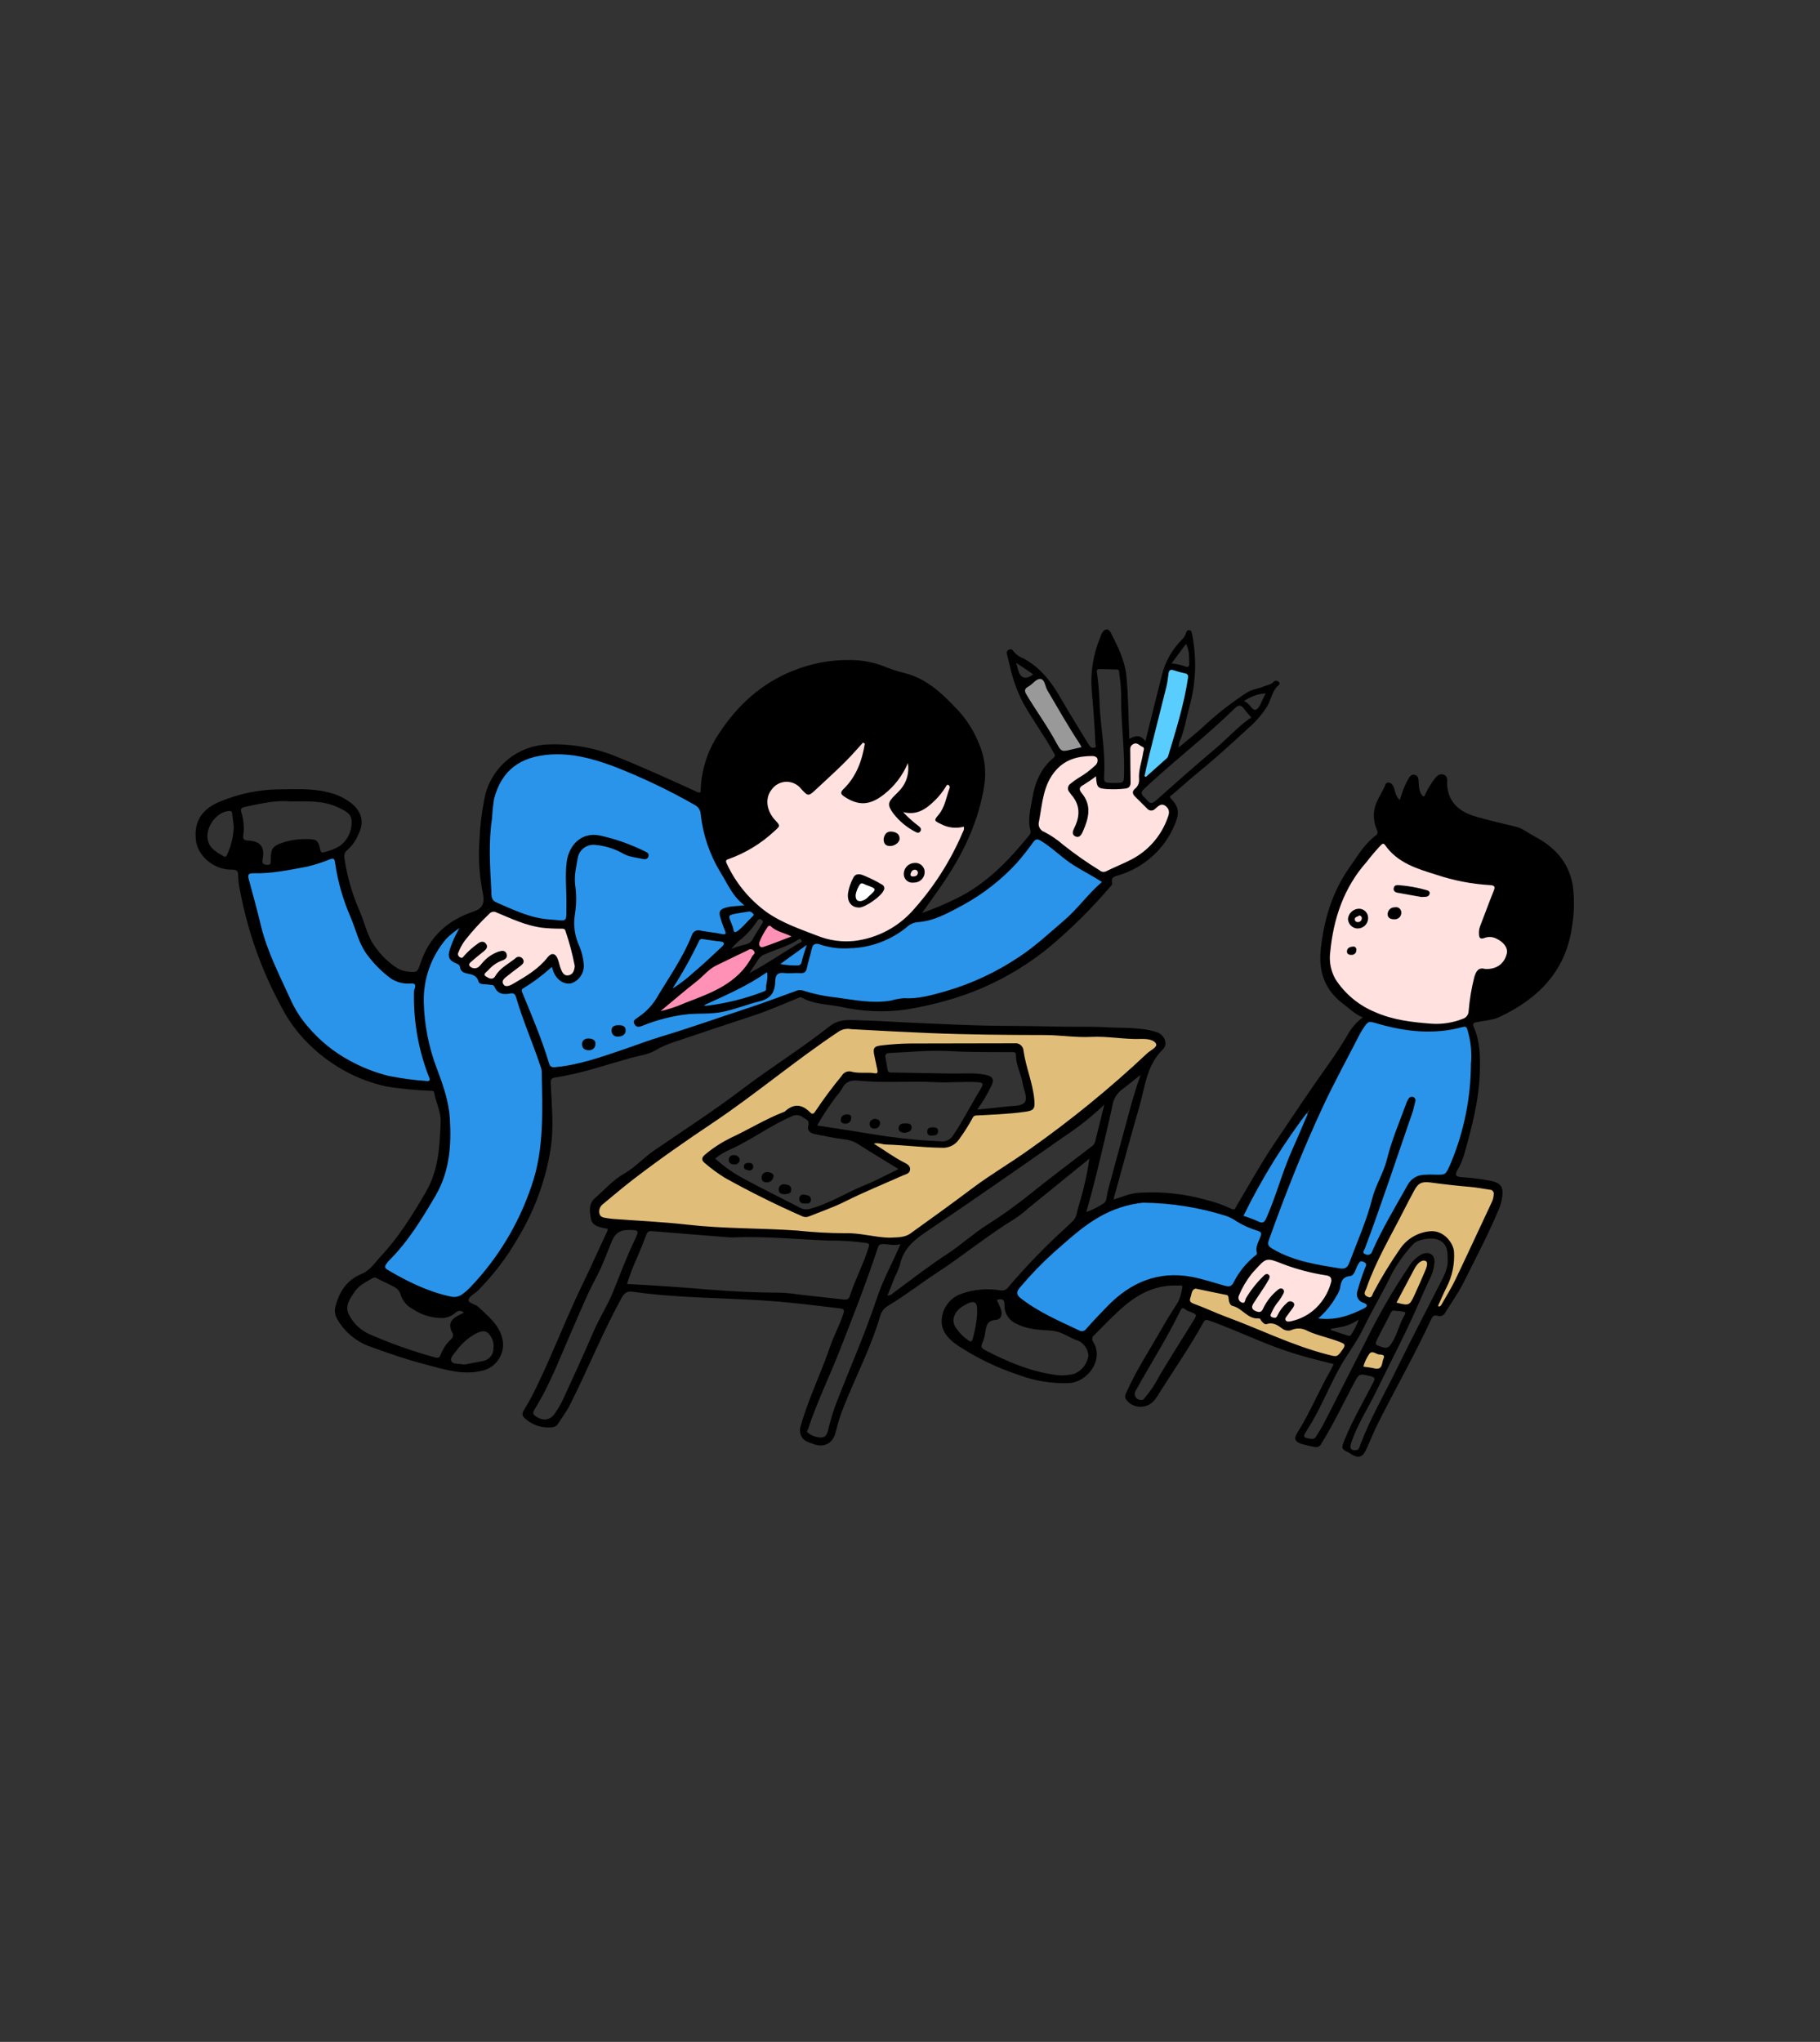 <?xml version="1.0" encoding="UTF-8"?><svg id="_レイヤー_1" xmlns="http://www.w3.org/2000/svg" xmlns:xlink="http://www.w3.org/1999/xlink" viewBox="0 0 451 506"><rect x="0" y="0" width="451" height="506" fill="#333333" stroke="none"/><defs><style>.cls-1{fill:none;}.cls-2{fill:#fff;}.cls-3{fill:#5acdff;}.cls-4{fill:#e1bd7a;}.cls-5{fill:#ff90b6;}.cls-6{fill:#2994ea;}.cls-7{clip-path:url(#clippath);}.cls-8{fill:#ffe1e0;}.cls-9{fill:#999;}</style><clipPath id="clippath"><rect class="cls-1" x="48.47" y="155.95" width="341.57" height="205.05"/></clipPath></defs><g id="_グループ_2829"><g class="cls-7"><g id="_グループ_2828"><path id="_パス_7595" class="cls-6" d="M159.87,212.08c-4.29-2.22-8.54-4.44-13.48-4.47-2.67-.01-4.77,2.71-5.33,5.8-.84,4.54.2,9.06-.19,13.58-.11,1.26-.51,1.67-1.75,1.68-4.6-.04-9.13-1.08-13.29-3.04-.23-.14-.48-.25-.73-.34-3.4-.61-4.19-2.96-4.09-5.99.11-3.35-.53-6.68-.25-10.03.29-3.54.41-7.11.96-10.61,1.2-7.66,6.85-11.79,14.28-12.25,5.85-.36,11.26,1.07,16.71,3.06,6.99,2.56,13.45,6.07,19.98,9.54,1.23.65,1.38,1.64,1.55,2.78.6,4.98,2.25,9.78,4.84,14.08,1.65,2.55,2.79,5.5,5.21,7.53.35.28.46.77.27,1.17-.19.49-.63.53-1.08.53-1.19-.01-2.37.15-3.52.46-.81.23-1.23.6-.88,1.5.38,1,.69,2.04,1.08,3.04.35.56.36,1.27.04,1.85-.46.63-1.07.16-1.64.07-1.6-.25-3.22-.39-4.79-.74-1.13-.25-1.53.23-1.9,1.16-2.28,5.64-5.83,10.57-8.91,15.75-1.17,1.83-2.73,3.37-4.58,4.52-.26.17-.81.35-.48.84.26.37.65.21,1.02.06,5.35-2.18,11.1-3.23,16.87-3.09,1.77-.13,3.53-.41,5.25-.83.7-.1,1.62-.51,1.92.54.29,1.01-.39,1.44-1.3,1.64-5.99,1.37-11.58,4-17.51,5.61-3.34.91-6.6,2.31-9.92,3.38-4.97,1.59-9.84,3.68-15.18,3.92-.43.04-.85.13-1.26.25-.89.35-1.9-.08-2.25-.97-.05-.12-.08-.24-.1-.36-1.91-6-4.14-11.89-6.69-17.64-.39-.94-.02-1.35.74-1.8,2.17-1.31,4.22-2.82,6.12-4.5,1.02-.89,1.51-.75,2.03.6,1.02,2.62,3.28,3.57,4.99,1.99,1.11-.92,1.62-2.37,1.35-3.79-.46-2.21-1.12-4.38-1.95-6.48-.45-1.09-.57-2.29-.36-3.45.58-2.59.71-5.26.38-7.9-.55-2.97.09-5.82.56-8.68.31-1.88,2.7-3.5,4.64-3.28,2.53.12,5,.83,7.22,2.07,1.6,1,3.55,1.07,5.4,1.25M154.37,255.25c-.25-.66-.82-.58-1.34-.56-.48.02-.9.21-.83.75.09.68.64.8,1.21.72.51-.01.93-.41.96-.92M146.84,258.65c0-.49-.45-.6-.85-.67-.45-.12-.91.15-1.03.6-.01.05-.02.1-.03.15-.05.54.32.88.91.89.62.02.84-.38.99-.97"/><path id="_パス_7596" class="cls-4" d="M220.39,307.31c-3.63-.02-7.15-1.11-10.78-1.08-3.78.04-7.53-.4-11.29-.62-10.93-.64-21.9-.69-32.8-1.89-4.72-.52-9.47-.72-14.2-1.07-2.85-.21-3.77-1.08-3.36-3.13.15-.64.51-1.2,1.04-1.59,2.49-2.07,4.94-4.17,7.51-6.16,6.47-4.99,13.16-9.65,19.93-14.19,10.74-7.2,20.59-15.6,31.38-22.72.56-.43,1.26-.64,1.96-.6,10.18.95,20.39,1.16,30.59,1.46,5.13.15,10.26.19,15.39.16,4.92-.03,9.84.7,14.74.46,4.3-.22,8.5.72,12.77.55.97.04,1.93.26,2.83.64,1.41.47,1.58,1.35.46,2.37-4.26,3.91-8.61,7.71-13.02,11.46-8.93,7.44-18.29,14.33-28.05,20.64-5.04,3.34-9.76,7.15-14.64,10.73-1.7,1.25-3.37,2.54-5.16,3.64-1.6.99-3.49.93-5.32.93M230.19,283.75c.96-.07,1.93-.06,2.89.02,2.09.38,3.38-.63,4.4-2.27.96-1.56,1.98-3.09,2.92-4.66.32-.53.58-.97,1.31-.99,4.15-.12,8.29-.44,12.41-.94,1.52-.19,1.75-.51,1.63-2.07-.32-4.17-2.09-8-2.66-12.11-.03-.9-.78-1.61-1.69-1.59-.06,0-.12,0-.18.01-8.26.04-16.53-.02-24.79.03-2.54.02-5.07.27-7.6.44-1.29.09-2.03.54-1.48,2.07.34,1.14.59,2.3.74,3.47.17.92-.14,1.6-1.17,1.42-1.94-.34-3.92.07-5.81-.34-.83-.24-1.72.14-2.12.91-2.2,2.8-4.46,5.56-6.37,8.58-.53.83-1.21,1.43-2.07.55-1.9-1.94-3.51-1.49-5.84-.33-4.39,2.18-8.73,4.46-13.17,6.54-2.19,1.06-4.25,2.38-6.12,3.93-.51.42-.97.8-.19,1.38,1.53,1.29,3.14,2.47,4.82,3.54,6.03,3.32,12.19,6.38,18.48,9.19.51.32,1.13.42,1.71.27,2.05-.65,4.06-1.42,6.03-2.29,5.77-2.9,11.69-5.48,17.62-8.03.39-.16.91-.26.95-.75s-.43-.73-.8-.93c-2.35-1.23-4.53-2.73-6.76-4.14-.59-.38-.91-.79-.71-1.44.21-.67.82-.59,1.36-.53,4.23.47,8.47.88,12.27,1.04"/><path id="_パス_7597" class="cls-6" d="M134.9,272.71c.45,12.17-1.9,22.77-7.63,32.66-2.61,4.79-5.81,9.23-9.52,13.23-.89.94-1.83,1.83-2.83,2.66-.91.71-2.09.97-3.22.69-5.75-1.32-11.22-3.64-16.18-6.84-.66-.27-.98-1.02-.71-1.68.05-.13.13-.25.22-.36.18-.33.4-.64.65-.92,5.74-5.37,9.45-12.15,13.15-18.94.35-.67.61-1.38.79-2.12,1.98-6.99,1.85-14.41-.36-21.32-1.32-3.98-2.93-7.87-3.62-12.02-.78-4.67-1.77-9.31-.8-14.13.8-4.15,2.58-8.05,5.19-11.37.55-.59,1.18-1.11,1.86-1.55.51-.39,2.66-2.31,3.17-1.9.6.48-1.29,2.86-1.55,3.41-.51,1.07-.97,2.16-1.42,3.26-.5.84-.23,1.93.61,2.43.19.11.4.19.62.23.53.17,1.09.29,1.19.93.23,1.49,1.34,1.67,2.51,1.74.59.04,1.36-.08,1.44.69.19,1.74,1.49,1.78,2.71,1.86.92-.06,1.79.44,2.2,1.26.63,1.02,1.92,1.42,3.01.93.69-.36,1.55-.1,1.91.59.08.16.14.34.16.52,1.71,5.96,4.27,11.62,6.18,17.51.28,1.16.37,2.35.29,3.54.02,1.95,0,3.89,0,5"/><path id="_パス_7598" class="cls-6" d="M349.86,272.68c-.54.16-.6.63-.74,1.02-1.67,4.62-3.64,9.13-4.8,13.92-.82,3.37-2.79,6.32-3.64,9.7-1.39,5.51-3.73,10.7-5.71,16-.27,1.16-1.41,1.89-2.58,1.63-6.35-.77-12.59-1.92-18.18-5.33-1-.61-.79-1.31-.54-2.07.7-2.15,1.32-4.35,2.22-6.42,2.47-5.7,4.21-11.67,6.81-17.32,4.4-9.52,8.64-19.1,13.83-28.23.16-.28.33-.56.51-.83,1.79-2.73,1.74-2.56,4.87-1.66,6.73,1.93,13.54,2.76,20.43.71,1.03-.31,1.55-.06,1.91,1.04,1.26,3.85.99,7.78.83,11.73-.35,7.29-1.93,14.48-4.67,21.24-.14.35-.26.71-.41,1.05-1.26,2.89-1.29,2.9-4.43,2.85-.6,0-1.19,0-1.78,0-1.99-.11-3.84.99-4.7,2.79-2.87,5.38-6.12,10.56-8.55,16.17-.6,1.39-1.7.97-2.62.7-1.01-.3-.81-1.2-.47-1.89,2.99-5.97,4.08-12.61,6.7-18.73,2.22-5.19,3.7-10.71,5.46-16.09.2-.61.6-1.27.24-1.99"/><path id="_パス_7599" class="cls-8" d="M332.1,316.11l-16.8-5.14-2.08-.79-6.22,7.71-1.38,4.55,3.95,2.17,3.95,1.58,1.68,1.19,4.35,1.29,5.93-1.98,6.62-10.57Z"/><path id="_パス_7600" class="cls-8" d="M209.21,196.49c3.88,2.6,6.03,2.51,9.62-.35,2.08-1.66,3.76-3.76,4.92-6.15.29-.59.56-1.24,1.4-1.06.93.19.71.97.68,1.57-.08,2.07-.87,4.05-2.24,5.6-.67.77-1.45,1.45-2.17,2.19-.76.79-.49,1.3.46,1.64,4.4,1.56,6.59,1.02,9.74-2.53.79-.88,1.43-1.89,2.14-2.84.36-.47.7-1.05,1.43-.75.65.26.96.99.71,1.63-.7,2.3-1.09,4.74-2.66,6.68-.64.8-.63,1.21.4,1.58,1.31.64,2.79.88,4.24.68.53-.12,1.06-.41,1.5.08.49.55.14,1.13-.09,1.66-1.55,3.74-3.44,7.34-5.65,10.73-1.52,2.24-3.01,4.5-4.7,6.6-4.36,5.41-9.7,9.4-16.79,10.29-3.34.42-6.74,0-9.88-1.21-4.51-1.73-9.13-3.26-13.08-6.19-4.25-3.19-7.64-7.39-9.84-12.22-.46-.98-.04-1.53.88-1.85,4.23-1.53,8.11-3.9,11.4-6.97.66-.59.81-.89.11-1.46-1.07-1.02-1.8-2.33-2.09-3.77-.77-2.42.35-5.05,2.64-6.16,2.67-1.44,4.77-1.2,6.62,1.06,1.08,1.32,1.78,1.25,2.94.12,3.59-3.51,7.37-6.83,10.72-10.6.48-.53.99-1.12,1.78-.7.75.39.48,1.15.37,1.75-.69,4.12-2.62,7.94-5.52,10.94"/><path id="_パス_7601" class="cls-2" d="M217.86,219.92l-5.6-2.17s-1.98,3.23-1.25,4.74c.48.92,1.35,1.58,2.37,1.78l4.15-2.77.33-1.58Z"/><path id="_パス_7602" class="cls-6" d="M195.57,240.49c.97,0,1.95,0,2.92,0,.41,0,.85-.16.71-.64-.15-.55-.5,0-.76,0-1.4-.01-2.81-.02-4.22-.02-.46,0-.9-.08-1.05-.57-.2-.47-.05-1.01.35-1.32,1.87-1.37,3.76-2.74,5.64-4.09.32-.23.75-.23,1.06,0,.17.11.35.2.54.28,1.24-1.86,2.71-.5,4.04-.25,7.12,1.58,14.56-.33,20.04-5.15.52-.45,1.18-.7,1.87-.71,4.28-.25,7.93-2.32,11.57-4.29,4.85-2.64,9.24-6.05,13.01-10.08,1.53-1.75,2.97-3.57,4.32-5.46.39-.79,1.35-1.12,2.14-.74.15.07.29.17.41.28,2.92,1.79,5.28,4.28,8.19,6.09,2.11,1.32,4.3,2.48,6.43,3.76.75.45,1.21.93.42,1.77-4.63,5.14-9.61,9.95-14.9,14.42-7.02,5.79-15.16,10.07-23.92,12.55-5.96,1.71-12.14,2.54-18.35,2.47-5.72-.12-11.4-.99-16.9-2.57-.72-.2-1.48-.15-2.17.14-1.63.56-3.26,1.09-4.88,1.68-.49.18-.93.34-1.33-.09-.29-.34-.34-.83-.13-1.22.53-1.42.85-2.9.93-4.41.16-1.37.77-2.03,2.23-1.79.59.05,1.19.06,1.78.02v-.03Z"/><path id="_パス_7603" class="cls-8" d="M368.22,240.76c-1.49-.56-1.94.48-2.35,1.92-.71,2.49-1.14,5.06-1.26,7.65-.09,1.93-1.17,2.68-2.7,3.1-2.43.75-4.98,1.04-7.52.85-3.33-.23-6.65-.72-9.9-1.48-5.81-1.33-10.87-4.87-14.13-9.85-1.42-2.21-1.54-5.01-1.29-7.69.66-8.69,4.21-16.91,10.08-23.35.91-1,1.78-2.03,2.68-3.03.58-.64,1.28-.74,1.78,0,3.3,4.82,8.6,6,13.69,7.61,3.91,1.25,7.95,2.02,12.04,2.27,1.95.12,2.09.46,1.36,2.35-1.13,2.91-2.23,5.83-3.31,8.76-.6,1.63-.43,1.84,1.25,1.78.86-.1,1.73.03,2.53.38,2.2,1.1,3.24,2.73,2.82,4.54-.6,2.63-2.71,4.24-5.78,4.2"/><path id="_パス_7604" class="cls-6" d="M103.43,244.42c-.79,7.5.79,14.64,3.27,21.64.74,2.09.42,2.4-1.75,2.32-3.28-.16-6.54-.61-9.74-1.35-2.87-.74-5.64-1.84-8.23-3.28-4.32-2.26-8.15-5.34-11.27-9.09-1.73-2.14-3.22-4.47-4.42-6.94-4.84-9.35-7.81-19.35-10.18-29.56-.5-2.15-.35-2.32,1.8-2.36,6.22-.18,12.38-1.29,18.28-3.29,1.95-.64,2.13-.54,2.44,1.41.74,4.46,2.01,8.82,3.8,12.98,1.32,3.11,2,6.49,4.04,9.3,1.42,1.98,3.12,3.74,5.05,5.22,1.59,1.35,3.68,1.95,5.75,1.67.98-.16,1.43.3,1.16,1.31"/><path id="_パス_7605" class="cls-6" d="M283.12,297.4c7.13.06,14.21,1.16,21.01,3.28.56.18,1.1.44,1.6.76,1.94,1.26,4.04,2.25,6.25,2.94,1.16.33,1.49.99,1.09,2.05-.69,1.4-1.1,2.92-1.19,4.48.01.42-.33.66-.62.91-2.14,1.83-3.91,4.06-5.2,6.57-.32.88-1.29,1.35-2.17,1.03-.07-.02-.13-.05-.19-.08-2.05-.65-4.17-1.11-6.23-1.72-8.76-2.6-16.04.09-22.32,6.24-1.93,1.89-3.75,3.9-5.54,5.92-.54.78-1.6,1.02-2.42.54-5.22-2.36-10.41-4.75-14.97-8.29-1.07-.83-1.12-2.13-.02-3.39,2.26-2.69,4.69-5.24,7.26-7.64,4.04-3.65,8.01-7.41,12.78-10.13,3.32-1.95,7.04-3.13,10.88-3.47"/><path id="_パス_7606" class="cls-4" d="M370.76,296.02c.02.74-.14,1.48-.46,2.16-2.95,6.3-5.86,12.62-8.86,18.9-1,2.09-2.24,4.06-3.36,6.09-.21.56-.82.84-1.38.63-.03-.01-.06-.03-.1-.04-.5-.26-.69-.87-.43-1.37,0-.02.02-.03.03-.05.54-1.35,1.17-2.66,1.78-3.99,1.02-2.03,1.6-4.25,1.69-6.52.01-2.88-1.17-5.01-3.19-5.8s-5.91.05-7.32,1.83c-2.6,3.28-5.27,6.52-6.84,10.49-.39.99-1.14,1.83-1.63,2.79-.22.75-1.01,1.18-1.76.96-.11-.03-.23-.08-.33-.14-.81-.24-1.27-1.09-1.03-1.91.02-.06.04-.13.07-.19.4-1.34.88-2.65,1.43-3.93,2.38-5.5,5.29-10.73,8.03-16.04.96-1.87,1.91-3.75,2.94-5.59s2.43-2.31,4.48-2c3.24.48,6.5.86,9.76,1.17,1.62.15,3.21.39,4.81.63,1.27.19,1.86.74,1.67,1.91"/><path id="_パス_7607" class="cls-4" d="M353.83,311.57s-1.58-1.29-3.06.99-5.83,10.17-5.83,10.17l4.74,1.68,4.84-10.87-.69-1.98Z"/><path id="_パス_7608" class="cls-4" d="M294.22,322.06c0-2.63,1.29-3.62,3.87-3.02,1.79.42,3.59.77,5.4,1.09.94.17,1.65.41,1.61,1.59-.02.54.25,1.29.73,1.36,2.42.33,3.58,3.36,6.33,2.93.22,0,.42.11.54.29.68,1.39,1.7,1.43,2.98.88.48-.19,1.03.02,1.26.48.69,1.24,2.23,1.73,3.51,1.1,1.03-.34,2.14-.28,3.13.15,2.99,1.08,6.02,2.07,9.02,3.13,1.62.57,1.74,1.01.81,2.48-1.72,2.7-1.68,2.57-4.81,1.76-8.72-2.26-16.76-6.29-25.15-9.37-2.68-.99-5.24-2.26-7.93-3.21-.76-.27-1.34-.71-1.28-1.64"/><path id="_パス_7609" class="cls-6" d="M324.23,277.33c-.08.2-.2.55-.35.9-2.88,6.16-5.35,12.5-7.4,18.99-.68,1.93-1.48,3.82-2.38,5.66-.21.67-.93,1.04-1.6.83-.09-.03-.17-.07-.25-.11-1.26-.47-2.51-1-3.79-1.41-1.01-.33-1.1-.92-.68-1.74,3.74-7.12,7.44-14.26,12.33-20.69.77-1.04,1.48-2.12,2.12-3.24.27-.57.93-.82,1.52-.59.57.2.55.74.49,1.4"/><path id="_パス_7610" class="cls-5" d="M165.55,250.79c-.75.07-3.14.91-3.28.42-.19-.67,2.17-2.1,2.66-2.5,2.49-2.07,4.92-4.21,7.46-6.21,1.73-1.37,3.14-3.15,5.17-4.13,2.57-1.24,5.14-2.47,7.73-3.65.76-.39,1.69-.12,2.13.61.57.77.14,1.25-.32,1.84q-5.71,7.31-14.46,10.87c-2.09.85-4.2,1.68-6.3,2.5-.27.1-.54.18-.81.25"/><path id="_パス_7611" class="cls-9" d="M263.45,186.88c-.68.14-1.09-.31-1.42-.92-2.49-4.73-5.58-9.08-8.37-13.63-.64-1.05-.67-1.85.5-2.57,1.01-.61,1.91-1.4,2.91-2.05.7-.45,1.46-.54,1.89.4,2.63,5.31,5.59,10.45,8.88,15.38,1.23,1.96,1.19,2.1-.97,2.63-.99.24-1.99.49-2.98.73-.14.02-.28.03-.43.02"/><path id="_パス_7612" class="cls-6" d="M328.39,327.49c-.35-.07-1.33.31-1.73-.64s.47-1.43.99-2.02c1.99-2.29,3.92-4.62,4.14-7.84.03-.49.22-.92.73-.88,2.13.13,2.67-1.56,3.34-2.97.59-1.24,1.24-1.6,2.52-.98,1.41.7.82,1.51.42,2.51-.71,1.79-1.28,3.64-1.82,5.48-.27.85.21,1.76,1.06,2.03.02,0,.05.01.07.02.63.25,1.26.51,1.23,1.28-.07.66-.52,1.23-1.15,1.44-3.02,1.64-6.39,2.52-9.82,2.57"/><path id="_パス_7613" class="cls-6" d="M173.92,232.05c1.65.22,3.32.38,4.96.67,1.37.24,1.59,1.05.64,2.17-2.08,2.43-4.73,4.24-7.01,6.46-1.16,1.12-2.49,2.07-3.75,3.08-.61.5-1.32.93-2.01.27-.65-.61,0-1.17.32-1.7,1.96-3.15,3.75-6.41,5.35-9.76.3-.65.59-1.32,1.51-1.19"/><path id="_パス_7614" class="cls-6" d="M190.82,242.2c-.21,1.01-.33,2.03-.36,3.06.03.55-.34.82-.86,1.01-4.36,1.64-8.89,2.82-13.5,3.51-.58.08-1.24.2-1.43-.62-.17-.7.21-1.11.81-1.39,2.38-1.12,4.83-2.07,7.17-3.31,2.13-1.02,4.19-2.19,6.15-3.51.48-.35,1-.7,1.62-.36s.37.94.41,1.6"/><path id="_パス_7615" class="cls-5" d="M189.48,235.37c-1.58.05-2.33-.98-1.93-2.18.54-1.35,1.24-2.63,2.07-3.82.24-.56.89-.81,1.45-.57.13.06.24.14.34.23,1.28.9,2.7,1.57,4.2,2,1.15.46,1.1,1.36.23,1.77-2.17,1.04-4.46,1.82-6.36,2.57"/><path id="_パス_7616" class="cls-6" d="M185.59,225.3c.82-.16,1.32.38,1.73.94.48.67-.12,1.08-.53,1.48-1.19,1.17-2.34,2.38-3.61,3.46-1.06.9-1.65.65-2.06-.7-.09-.31-.19-.61-.3-.92-1.15-3.3-1.05-3.46,2.38-3.95.79-.11,1.59-.21,2.38-.32"/><path id="_パス_7617" class="cls-4" d="M341.33,339.9c-.9-.15-1.79-.32-2.69-.46-1.58-.26-1.76-.55-1.15-1.98.06-.15.13-.3.2-.44,1.39-2.91,2.61-3.3,5.38-1.7.15.06.28.16.38.29.74,1.36-.53,2.28-.82,3.41-.14.57-.54,1.08-1.3.88"/><path id="_パス_7618" class="cls-6" d="M190.45,245.26l-1.9,1.79-9.22,2.24,1.71,2.7,12.32-3.95-2.91-2.78Z"/><path id="_パス_7619" class="cls-8" d="M127.49,244.95l9.42-6.85,2.63,4.48,1.78.07,2.5-3.23-2.96-10.47-13.3-1.78-6.78-2.96-7.64,9.62-.79,3.42,3.89,2.83,2.17.99,1.45,1.71,3.16.86,1.85,1.19,2.63.13Z"/><path id="_パス_7620" class="cls-8" d="M256.62,206.55l17.59,11.16,9.39-5.43,5.93-8.2.89-5.53-1.29-.99-3.85,2.96-3.65-3.85,1.68-2.57-.89-2.17,1.78-6.92-2.77-1.97-2.27,1.19v10.17h-6.42l-.2-5.63-.3-3.06-6.12,1.38s-6.22,2.57-6.92,4.84-3.55,11.06-2.57,14.62"/><path id="_パス_7621" class="cls-3" d="M289.42,165.35l6.22,1.19-4.64,20.15-7.21,6.92-.69-2.08,6.32-26.18Z"/><path id="_パス_7622" d="M173.62,196.36c.05-5.21,1.63-10.29,4.55-14.6,4.52-6.89,10.36-12.33,18.21-15.49,4.56-1.87,9.44-2.8,14.37-2.72,2.86.02,5.7.56,8.37,1.59,1.54.64,3.13,1.17,4.74,1.58,5.93,1.37,9.93,5.45,13.87,9.65,2.01,2.27,3.62,4.86,4.76,7.66,1.49,3.33,1.98,7.02,1.41,10.63-1.33,8.52-4.87,16.17-9.6,23.31-1.79,2.69-3.71,5.29-5.81,8.27,2.9-1.01,5.73-2.2,8.48-3.57,7.45-3.6,12.96-9.42,18.08-15.69.3-.32.41-.77.29-1.19-.73-2.67.02-5.26.45-7.85.64-3.92,2.07-7.5,5.24-10.12.72-.6.24-.99-.04-1.49-2.31-4.21-5.21-8.07-7.53-12.28-1.49-2.92-2.59-6.03-3.27-9.24-.22-.89-.44-1.77-.65-2.66-.18-.42,0-.9.39-1.12.39-.25.9-.13,1.14.26,0,0,0,0,0,.01.67.86,1.56,1.51,2.58,1.88,3.98,2.16,6.67,5.49,8.89,9.32,2.16,3.74,4.45,7.41,6.69,11.11.25.42.52.82.8,1.22.24.38.7.57,1.13.45.66-.17.3-.68.28-1.07-.17-4.42-.54-8.84-.92-13.23-.33-4.4.38-8.82,2.07-12.9.13-.41.3-.81.49-1.2.63-1.14,1.6-1.24,2.19-.07,1.73,3.4,3.46,6.82,3.85,10.73.51,5.11.49,10.25.72,15.55,1.46-.81,2.87-1.1,3.99.63,1.38-5.57,2.68-10.9,4.04-16.22.81-3.48,2.61-6.66,5.18-9.16.4-.42.68-.93.84-1.49.13-.34.3-.75.78-.7.44.04.6.37.68.77,1.25,6.02,1.05,12.25-.6,18.17-.81,2.95-1.25,6.01-2.51,8.84-.1.43-.15.86-.15,1.3,2.4-2.04,4.67-3.78,6.73-5.75,3.14-2.88,6.52-5.49,10.1-7.81,1.28-.87,2.85-.96,4.23-1.57.82-.36,1.78-.37,2.44-1.14.33-.32.85-.34,1.2-.05.25.12.35.42.23.67-.03.06-.07.12-.13.16-1.68,1.39-1.85,3.58-2.89,5.32-1.3,2.03-2.89,3.86-4.72,5.43-3.98,3.66-7.95,7.31-12.14,10.73-2.25,1.83-4.42,3.8-6.64,5.69-.28.24-.95.37-.27,1.07,1.94,2,2.05,3.6.9,6.29-2.48,6.05-7.55,10.67-13.8,12.58-.91.31-2.11.39-1.75,1.95.11.47-.39.86-.71,1.23-4.55,5.29-9.52,10.2-14.86,14.68-7.55,6.18-16.3,10.71-25.71,13.3-3.27.92-6.59,1.65-9.95,2.18-5.36.73-10.81.48-16.09-.72-3.21-.64-6.58-.57-9.55-2.24-.47-.26-.84.04-1.21.2-3.6,1.45-7.14,3.04-10.84,4.25-6.5,2.14-12.99,4.3-19.48,6.49-1.64.52-3.23,1.21-4.72,2.07-1.89,1.14-4.09,1.34-6.15,1.92-6.21,1.74-12.32,3.87-18.72,4.85-.97.15-1.16.52-1.12,1.48.22,5.44.84,10.85-.05,16.32-1.25,7.8-4.01,15.28-8.11,22.03-2.71,4.74-6.04,9.1-9.89,12.98-.81.79-2.23,1.47-2.32,2.31s1.69,1,2.47,1.76c2.34,2.28,5.01,4.23,5.89,7.73.86,3.48-1.2,7.01-4.65,7.97-5.06,1.33-9.58-.22-14.26-1.44-4.92-1.28-9.71-2.94-14.47-4.69-3.18-1.29-5.84-3.62-7.53-6.61-.59-.99-.72-2.19-.37-3.29.96-3.65,2.89-6.45,6.52-7.93,2.03-.82,3.18-2.73,4.6-4.25,4.5-4.79,7.92-10.32,11.23-16,3.21-5.51,3.41-11.38,3.67-17.34.11-2.48-1.19-4.79-1.59-7.24-.11-.67-.75-.46-1.21-.5-3.5-.15-7-.5-10.47-1.03-3.65-.77-7.16-2.07-10.43-3.86-4.33-2.35-8.19-5.49-11.37-9.26-1.84-2.2-3.41-4.61-4.69-7.18-4.79-8.92-8.16-18.53-10-28.48-.25-1.11-.39-2.24-.42-3.37.03-1.27-.32-1.63-1.63-1.61-4.3.04-8.29-3.27-8.82-7.13-.62-4.58,1.29-7.91,6.1-9.8,4.46-1.85,9.22-2.86,14.04-2.97,4.1-.02,8.23-.32,12.28.66,2.34.47,4.53,1.5,6.38,3.02,2.42,2.14,2.87,4.67,1.39,7.57-.6,1.46-1.52,2.76-2.71,3.8-.92.69-.76,1.63-.62,2.51.67,4.33,1.91,8.55,3.67,12.56,1.33,3,1.88,6.34,3.94,9.02,1.47,2.08,3.33,3.85,5.47,5.22.76.43,1.59.69,2.46.78,2.33.27,2.49.21,3.22-2.02,2.14-6.57,6.72-10.68,13.12-12.84,2.04-.69,2.91-1.77,2.35-4.52-.89-4.35-1.18-8.8-.84-13.22.15-3.83.65-7.64,1.47-11.38,1.9-7.06,8.19-12.05,15.5-12.29,5.94-.23,11.87.85,17.35,3.17,6.47,2.6,12.8,5.49,19.13,8.38.39.27.87.39,1.34.33M136.73,239.62c-2.17,1.98-4.53,3.75-7.04,5.27-.48.29-.49.51-.29,1.02,2.38,5.78,4.84,11.54,6.64,17.54.19.65.5,1.1,1.38,1.02,5.99-.53,11.6-2.54,17.22-4.45,3.11-1.06,6.2-2.25,9.33-3.19,7.23-2.18,14.33-4.71,21.5-7.06,3.89-1.28,7.72-2.74,11.57-4.13.58-.3,1.25-.37,1.88-.2,2.66.86,5.4,1.44,8.18,1.73,4.55.61,9.07,1.58,13.69.78,1.09-.32,2.2-.52,3.33-.59,3.54.21,6.9-.8,10.17-1.71,6.49-1.88,12.65-4.76,18.26-8.53,3.99-2.62,7.45-5.88,11.07-8.97,3.43-2.93,5.99-6.63,9.45-9.59-2.41-1.56-4.83-2.76-7.11-4.21-2.84-1.81-5.17-4.26-8.05-6.01-.93-.56-1.31-.37-1.91.4-1.25,1.76-2.59,3.46-4.01,5.09-3.85,4.18-8.36,7.71-13.35,10.44-3.57,1.89-7.08,3.99-11.26,4.25-1.05.11-2.03.57-2.78,1.32-3.98,3.2-8.89,5.01-13.99,5.15-2.54.18-5.1-.15-7.51-.97-1-.35-1.7-.07-1.95,1.12-.33,1.58-.86,3.11-1.19,4.69-.2.96-.58,1.39-1.62,1.32-1.35-.09-2.72.12-4.05-.03-1.57-.19-2.13.48-2.17,1.9-.06,2.64-.89,4.39-3.9,5.12-3.12.76-6.12,2.02-9.31,2.64-2.69.52-5.39.34-8.07.51-4.02.41-7.97,1.4-11.71,2.93-.68.25-1.37.45-1.86-.34-.55-.87.11-1.28.69-1.68,1.82-1.18,3.38-2.73,4.55-4.55,3.1-5.23,6.68-10.21,8.94-15.91.26-.89,1.19-1.41,2.08-1.15.03,0,.06.02.1.03,1.75.34,3.54.47,5.28.85,1.05.23,1.01-.16.74-.87-.51-1.19-.93-2.41-1.26-3.66-.24-1.06.14-1.57,1.15-1.92,1.48-.52,3.04-.42,4.93-.68-3-2.24-4.19-5.41-5.93-8.14-2.67-4.39-4.35-9.31-4.9-14.42-.05-1.02-.66-1.93-1.58-2.36-6.47-3.69-13.21-6.89-20.16-9.58-5.16-1.9-10.31-3.27-15.8-2.84-7.11.56-11.78,3.76-13.67,10.97-.25,1.6-.42,3.21-.5,4.82-.92,5.98-.49,11.96-.18,17.94.05.96-.17,2.27,1.22,2.88,4.25,1.85,8.43,3.91,13.17,4.24,4.82.33,4.16,1.08,4.22-4.05.04-3.45-.38-6.87.09-10.35.49-3.6,3.28-7.36,8.16-6.41,3.9.85,7.68,2.19,11.26,3.97.51.24,1.01.48.82,1.18-.21.77-.86.81-1.44.67-1.68-.4-3.5-.49-4.95-1.4-2.08-1.16-4.37-1.86-6.74-2.08-2.02-.26-3.91,1.06-4.36,3.05-.39,2.28-.98,4.57-.67,6.92.34,2.36.32,4.75-.05,7.11-.47,2.77-.07,5.62,1.15,8.15.54,1.36.88,2.78,1.02,4.24.22,2.12-1.04,4.11-3.05,4.81-1.79.42-3.67-.8-4.47-2.91-.13-.33-.22-.68-.37-1.14M113.83,230.01c-1.17.76-2.25,1.64-3.24,2.62-3.73,4.37-5.72,9.96-5.58,15.71.14,5.63,1.24,11.2,3.24,16.46,1.54,4.04,2.98,8.18,3.23,12.42.39,6.61-.04,13.12-3.63,19.21-3.36,5.71-6.75,11.3-11.48,15.98-.22.24-.42.49-.6.75-.47.62-.49,1.06.3,1.53,4.95,2.91,10.05,5.44,15.73,6.63.96.2,1.95-.01,2.74-.59.75-.53,1.44-1.14,2.07-1.81,6.8-7.14,11.96-15.69,15.1-25.05,3.22-9.23,2.67-18.83,2.53-28.38-.04-.43-.14-.85-.3-1.25-1.9-5.73-4.35-11.26-6.04-17.06-.24-.84-.57-1.18-1.59-.97-1.55.32-3.05.09-3.77-1.67-.24-.58-.8-.42-1.26-.52-.93-.21-2.44.09-2.68-.74-.55-1.92-2.06-1.78-3.38-2.18-.65-.18-1.13-.72-1.22-1.39-.09-.56-.4-.74-.91-.95-1.85-.75-2.21-1.64-1.6-3.58.6-1.8,1.38-3.53,2.35-5.16M214.29,184.29l-.43-.28c-.61.67-1.22,1.34-1.82,2.02-3.05,3.45-6.51,6.47-9.86,9.62-1.86,1.75-1.97,1.7-3.71-.23-1.6-1.96-4.48-2.25-6.43-.65-.32.26-.6.56-.83.89-1.69,2.09-1.31,5.27.91,7.62,1.31,1.39,1.2,1.41-.24,2.7-3.29,3.07-7.17,5.43-11.41,6.93-.61.2-.68.49-.39,1.08,2.2,4.77,5.59,8.9,9.84,12,3.92,2.78,8.42,4.26,12.82,5.97,2.83,1.11,5.89,1.52,8.91,1.22,5.81-.68,11.14-3.53,14.93-7.99,4.92-5.54,8.93-11.84,11.86-18.65.22-.5.6-1.02.38-1.68-1.9.51-3.92.28-5.64-.66-1.68-.77-1.79-.9-.67-2.2,1.65-1.92,1.95-4.37,2.77-6.62.17-.3.05-.69-.25-.85-.42-.19-.53.24-.69.48-.74,1.19-1.62,2.3-2.62,3.29-2.12,2.07-4.37,3.84-7.93,2.94,1.17,1.26,2.45,2.41,3.82,3.44.46.35.84.79.43,1.36-.28.4-.72.37-1.16.12-2.17-1.11-4.07-2.7-5.55-4.63-1.45-2.01-1.34-2.72.38-4.41.46-.46.93-.91,1.36-1.39,1.61-1.81,2.31-4.26,1.91-6.65-1.29,3.1-3.37,5.81-6.03,7.86-3.44,2.68-6.29,2.79-9.8.41-.83-.56-.93-1.03-.16-1.78,3.2-3.1,4.63-7.04,5.32-11.3M102.61,245.43c.63-1.54.2-1.8-1-1.7-2.03.14-4.03-.54-5.56-1.87-2.03-1.63-3.82-3.52-5.33-5.63-1.89-2.71-2.55-5.93-3.82-8.9-1.91-4.36-3.22-8.95-3.89-13.66-.13-.95-.42-1.02-1.19-.75-1.84.75-3.73,1.36-5.66,1.83-4.38.81-8.77,1.76-13.27,1.65-1.3-.03-1.57.3-1.24,1.51,1.06,3.85,2.1,7.71,3.04,11.59,1.57,6.46,4.66,12.31,7.36,18.3,1.1,2.41,2.54,4.66,4.28,6.65,2.9,3.44,6.42,6.29,10.38,8.41,3.02,1.66,6.25,2.92,9.6,3.76,3.12.62,6.27,1.04,9.44,1.27.83.08.81-.28.62-.83-.15-.46-.37-.9-.52-1.36-2.36-6.49-3.46-13.38-3.25-20.28M271.6,192.35c-.98.77-2.02,1.48-3.09,2.13-1.13.59-1.21,1.17-.43,2.1,2.54,3.06,1.67,6.25.28,9.42-.34.77-.84,1.76-1.91,1.25-.99-.47-.56-1.43-.21-2.14,1.44-2.92,1.46-5.68-.82-8.23-.14-.16-.23-.37-.37-.53-.54-.54-.54-1.42,0-1.96.07-.07.14-.13.22-.18.62-.52,1.28-.99,1.96-1.42,1.5-.86,2.89-1.9,4.15-3.09.47-.38.69-1,.58-1.59-.2-.69-.9-.76-1.47-.76-3.34.03-6.38.81-8.74,3.42-3.31,3.65-3.43,8.35-4.29,12.81-.32,1.08.27,2.22,1.33,2.58,1.68.87,3.25,1.94,4.68,3.19,2.88,2.29,5.89,4.4,9.02,6.33.44.4,1.08.49,1.61.23,2.08-1.03,4.25-1.87,6.3-2.94,4.12-2.15,7.29-5.76,8.88-10.13.37-.95.78-2.04-.29-2.98-1.2-1.05-1.96-.07-2.73.56-.48.54-1.31.58-1.85.1-.05-.05-.1-.1-.15-.15-1.01-.98-1.96-2-2.98-2.97-.69-.66-.75-1.33-.04-1.93.68-.54,1.06-1.37,1.03-2.24-.22-2.38.71-4.53,1.02-6.79.06-.46.5-1.14-.23-1.4s-1.26-1.25-2.32-.6c-.72.44-.67.99-.66,1.64.03,2.59.03,5.19.08,7.78.02.99-.35,1.45-1.39,1.56-1.4.16-2.8.2-4.21.13-2.59-.15-2.76-.34-2.97-3.16M114.93,325.3c-.52-.57-1.41-.6-1.98-.08-.02.02-.04.04-.06.06-.84.77-1.92,1.24-3.06,1.33-2.66.07-5.28-.69-7.48-2.18-1.38-.69-2.44-1.87-2.97-3.31-.38-1.61-1.41-2.13-2.62-2.7-1.12-.54-2.24-1.07-3.35-1.63-.3-.23-.71-.26-1.04-.08-1.58.94-3.34,1.73-4.39,3.26-1.16,1.7-2.63,3.62-1.53,5.77,1.07,2.17,2.87,3.89,5.08,4.87,5.28,2.32,10.73,4.25,16.29,5.77.87.22,1.15-.06,1.42-.77.55-1.42,1.41-2.69,2.51-3.74.56-.4.68-1.18.28-1.74,0-.01-.02-.02-.03-.03-.87-1.77-.45-2.94,1.25-3.93.51-.3,1.04-.54,1.66-.87M71.76,198.6c-3.06-.36-7.02.48-10.99,1.34-.92.2-1.27.45-.93,1.5.55,1.76.71,3.62.46,5.45-.12.89-.02,1.35,1.1,1.4,3.07.13,4.24,1.55,3.7,4.5-.18.98-.12,1.38.92,1.51,1.31.17,1.04-.7,1.06-1.43.08-2.64.5-3.24,3.02-4.08,1.91-.61,3.9-.9,5.91-.86,2.42,0,2.88.28,3.34,2.56.16.8.41.88,1.02.67,1.37-.3,2.67-.82,3.87-1.54,1.89-1.41,2.97-3.66,2.9-6.02-.02-2.03-1.7-2.72-3.2-3.45-3.54-1.72-7.33-1.63-12.17-1.55M142.43,239.38c-.57-2.95-1.34-5.86-2.31-8.71-.19-.63-.72-.54-1.2-.54-1.51.01-3.02-.07-4.53-.23-4.04-.5-7.64-2.25-11.32-3.77-.61-.35-1.38-.22-1.83.32-2.16,2.04-4.17,4.24-6.01,6.58-.68.91-1.22,1.91-1.63,2.97-.24.42-.09.95.33,1.19.03.02.05.03.08.04.59.35.77-.11,1.03-.42,1.02-1.12,2.16-2.13,3.4-3,.66-.51,1.42-.69,2,.08.55.74.08,1.32-.5,1.8-.96.8-1.96,1.54-2.88,2.38-.38.35-1.17.82-.64,1.38.56.55,1.42.65,2.08.24.34-.27.64-.58.9-.93,1.09-1.36,2.54-2.38,4.18-2.96.8-.23,1.57-.37,1.93.52s-.29,1.46-1.06,1.69c-1.37.51-2.59,1.37-3.54,2.49-.38.39-1.35.96-.54,1.44.53.31,1.66,1.17,2.39-.1,1.17-2,3.24-2.98,4.95-4.36.43-.48,1.16-.51,1.64-.08.08.07.15.15.2.24.49.7.03,1.24-.5,1.66-.97.77-2.01,1.47-2.96,2.27-.76.63-2.07,1.33-1.31,2.4.6.85,1.85.13,2.65-.34,3.04-1.76,6.05-3.57,8.27-6.4.95-1.22,1.96-1.03,2.51.42.29.75.42,1.56.71,2.31.36.91.78,1.97,2.01,1.72,1.1-.22,1.4-1.23,1.5-2.3M277.83,173.56c.03-2.2-.13-4.4-.47-6.57-.05-.4.13-1.07-.65-1.09-1.4-.03-2.8-.07-4.2-.1-.53-.01-.81.16-.7.76.41,2.88.64,5.78.7,8.69.34,5.49,1.38,10.92,1.11,16.45-.11,2.27-.07,2.28,2.1,2.31,2.98.05,2.8.05,2.84-2.96.09-5.62-.71-11.19-.73-17.49M310.11,177.86c-.74-.89-1.32-1.52-1.83-2.21-.79-1.06-1.37-1.02-2.36-.06-2.79,2.7-5.68,5.3-8.62,7.84-4.62,3.99-9.33,7.86-13.78,12.05-1.12,1.05-.47,1.64.26,2.32s1.21,1.86,2.55.67c4.92-4.37,9.84-8.74,14.87-12.97,2.85-2.4,5.35-5.19,8.37-7.39.17-.1.36-.19.55-.25M283.61,192.34l.34.19c1.76-1.57,3.53-3.13,5.27-4.71.17-.2.28-.44.33-.7,1.88-6.27,3.86-12.52,4.82-19.02.09-.59.09-1.06-.65-1.23-.95-.19-1.88-.44-2.8-.75-1.06-.38-1.29.12-1.39,1.02-.11,1.07-.28,2.13-.53,3.18-1.37,5.52-2.79,11.03-4.16,16.56-.45,1.81-.83,3.64-1.24,5.46M268.01,185.16c-.23-.41-.36-.7-.53-.97-2.84-4.27-5.35-8.74-7.95-13.15-.57-.97-.6-2.68-1.72-2.79-1.03-.1-1.9,1.3-2.93,1.85-1.28.69-.95,1.32-.37,2.28,2.37,3.92,5.07,7.63,7.25,11.68,1.26,2.33,1.34,2.28,4.02,1.61.68-.17,1.36-.32,2.24-.52M163.65,250.57c2.07-.46,4.09-1.13,6.03-2,6.5-2.5,13.15-4.77,16.68-11.55.02-.05.07-.08.1-.13.24-.37.83-.61.38-1.21-.3-.46-.92-.6-1.38-.29-.01,0-.03.02-.04.03-2.66,1.29-5.34,2.55-7.99,3.86-1.87.92-3.15,2.6-4.76,3.87-2.96,2.32-5.81,4.78-9.01,7.43M114.99,338.17c1.51-.29,3.04-.6,4.57-.88,1.57-.21,2.74-1.56,2.72-3.15.19-1.47-.36-2.94-1.48-3.92-.96-.73-2.41-.06-3.49.6-1.62.99-3.03,2.29-4.15,3.82-.6.81-1.71,1.85-1.33,2.62.49,1,2.04.57,3.15.91M57.93,204.88c-.12-1-.23-2.12-.4-3.24-.05-.32-.07-.71-.67-.68-3.5.17-6.48,4.75-5.14,7.96.7,1.67,2.26,2.38,3.67,3.26.53.33.74-.04.93-.48.98-2.15,1.52-4.47,1.61-6.83M166.59,245.03c1.96-1.25,3.8-2.67,5.51-4.25,2.32-1.94,4.49-4.05,6.71-6.1.92-.85.75-1.28-.51-1.4-1.39-.13-2.78-.37-4.16-.57-.38-.11-.77.09-.91.46-1.95,4.09-4.16,8.05-6.63,11.86M174.18,249.23c.32,0,.65.03.96,0,4.87-.59,9.65-1.79,14.22-3.57.3-.11.48-.27.47-.56-.06-1.32.56-2.6.25-4.18-5.03,3.49-10.46,5.82-15.91,8.31M196.13,232.05c-1.94-.96-3.72-1.2-5.02-2.42-.17-.24-.5-.29-.73-.12-.09.06-.15.15-.19.25-.81,1.15-1.48,2.39-2,3.69-.25.75.15,1.47.91,1.23,2.26-.73,4.46-1.65,7.02-2.62M185.72,241.12c4.39-2.32,8.15-4.94,12.08-7.29.31-.18,1.16-.25.76-.89-.37-.58-.88,0-1.25.22-2.42,1.46-5.16,2.17-7.72,3.3-.65.23-1.22.65-1.62,1.21-.67,1.04-1.36,2.07-2.25,3.44M186.81,226.64c-.36-.43-.7-.85-1.35-.73-.69.12-1.38.21-2.07.32-3.44.57-2.9.52-1.96,3.07.13.29.23.6.29.92.1.91.45.94,1.13.43,1.39-1.05,2.42-2.45,3.7-3.61.1-.12.19-.26.25-.4M181.15,235.17c1.17-.45,2.37-.83,3.6-1.13.8-.15,1.47-.67,1.82-1.4.71-1.19,1.41-2.4,2.17-3.56.29-.45.57-.77-.04-1.17s-.88.02-1.13.43c-1.27,1.93-2.87,3.63-4.71,5.03-.6.57-1.17,1.17-1.69,1.81M290.32,164.4c1.09.1,2.16.33,3.2.69.4.13,1.2.44,1.17-.49-.05-1.63.15-3.31-.81-5.03l-3.57,4.84M199.91,234.16l-6.55,4.73c1.32.26,2.67.38,4.01.36.75.03,1.14-.15,1.32-.99.27-1.29.74-2.54,1.22-4.1M313.61,171.82c-1.94.15-3.8.82-5.38,1.94,1.47.38,1.99,2.46,2.98,2.1.93-.34,1.37-2.06,2.01-3.18.13-.22.21-.47.39-.86M251.82,164.27c.19.76.3,1.21.43,1.66q.85,3.12,3.56,1.37c.07-.05.09-.18.13-.27l-4.11-2.76"/><path id="_パス_7623" d="M150.62,304.51c-.37-.07-.68-.12-1-.19-1.41-.3-2.88-.64-3.19-2.31-.34-1.81-.6-3.72,1.03-5.13,2.37-2.05,4.43-4.47,7.19-6.03,2.71-1.53,4.76-3.91,7.3-5.65,7.36-5.04,14.86-9.89,21.96-15.28s14.71-10.1,21.71-15.63c2.55-2.01,5.43-1.48,8.23-1.42,4.05.08,8.09.41,12.14.57,7.29.3,14.58.72,21.87.76,5.02.03,10.04.1,15.07.21,3.78.08,7.59-.06,11.32.16,4.1.24,8.33-.1,12.36,1.2,1.95.63,2.95,2.92,1.51,4.32-4.02,3.92-4.36,9.23-5.78,14.12-2.06,7.09-3.98,14.23-5.96,21.34-.14.51-.27,1.01-.46,1.72,2.16-.65,4.05-1.54,6.17-1.68,5.67-.39,11.36.2,16.82,1.76,2.15.52,4.24,1.26,6.24,2.21.92.49.99-.27,1.26-.71,3.06-5.09,5.9-10.32,9.21-15.24,4.46-6.63,8.89-13.29,13.52-19.8,1.66-2.33,3.21-4.69,4.67-7.13.93-1.79,2.26-3.35,3.89-4.55-2.01-.84-3.36-2.24-4.9-3.4-4.56-3.41-6.11-8.08-5.51-13.54.81-7.28,2.79-14.12,7.13-20.25,2-2.82,3.69-5.82,6.51-7.91.68-.51.44-1,.22-1.54-.81-1.85-.93-3.93-.33-5.86.59-1.82,1.78-3.39,2.49-5.19.36-.93,1.59-.56,2.04.58.4,1.03.38,2.25,1.52,3.22.35-1.02.62-1.96.98-2.86.33-.8.7-1.58,1.12-2.33.34-.63.8-1.24,1.64-1.02.86.22.89,1.02.93,1.71.08,1.3.08,2.61,1.12,3.63.55-.07.5-.61.7-.94.47-.91.99-1.8,1.56-2.65.7-.89,1.35-2.24,2.77-1.82,1.29.38.84,1.78.92,2.7.41,4.57,3.39,6.66,7.35,7.78,3.16.89,6.36,1.65,9.56,2.4,1.8.42,3.17,1.61,4.74,2.43,4.93,2.58,8.47,6.36,9.45,12.02.47,3.38.42,6.81-.14,10.17-1.48,11.07-8.26,17.93-17.88,22.51-1.82.86-3.88.94-5.83,1.34-.94.19-.97.5-.63,1.26,1.52,3.45,1.57,7.06,1.48,10.79-.16,7.17-1.99,13.97-3.9,20.78-.4,1.35-.96,2.64-1.67,3.85-.79,1.36-.17,1.63,1.02,1.73,2.48.14,4.94.45,7.38.92,2.21.48,3.04,1.47,2.75,3.74-.15,1.18-.46,2.33-.93,3.42-2.61,6.17-5.72,12.11-8.72,18.09-1.27,2.55-2.98,4.88-4.46,7.32-.32.73-1.14,1.11-1.9.87-1.02-.34-1.34.22-1.68.96-4.1,8.87-8.98,17.35-13.33,26.09-1.01,2.03-1.81,4.15-2.78,6.2-.86,1.83-1.9,2.1-3.6,1.06-.17-.13-.35-.25-.53-.37-2.04-.93-2.01-1.1-1.2-3.13,2-4.97,4.72-9.57,7.14-14.32.52-1.02.38-1.3-.74-1.56-2.7-.62-2.72-.7-3.98,1.66-2.69,5.04-5.13,10.22-8.15,15.08-.25.62-.91.97-1.56.84-1.12-.19-2.22-.45-3.31-.76-1.66-.53-2.01-1.32-1.07-2.79,3.12-4.93,5.29-10.37,8.21-15.41.27-.46.47-.96.78-1.59-1.42-.36-2.75-.71-4.09-1.04-4.82-1.2-9.54-2.76-14.12-4.67-4.24-1.73-8.43-3.62-12.77-5.13-.78-.27-1-.03-1.33.57-3.42,6.2-7.49,11.99-11.23,17.99-.26.41-.55.8-.84,1.19-1.55,1.92-4.37,2.23-6.29.67-.25-.2-.48-.43-.68-.69-.64-.81-.16-1.53.17-2.26,2.47-5.49,5.8-10.49,8.74-15.71,1.22-2.16,2.58-4.25,3.91-6.35.49-1.08.83-2.22.99-3.4.27-.93-.64-.61-1.06-.63-4.98-.24-9.19,1.68-12.93,4.76-2.8,2.31-5.24,5-7.83,7.54-.52.39-.62,1.13-.23,1.65.01.02.03.04.04.05,2.72,4.46-1.54,9.9-5.93,10.15-4.28.18-8.54-.5-12.55-2-5.34-1.76-10.42-4.21-15.11-7.3-1.9-1.3-3.7-2.94-3.98-5.48-.22-3.3,1.82-6.33,4.96-7.37,3.08-1.08,6.38-1.36,9.6-.81.78.14,1.57-.2,2-.87,3.82-4.49,7.88-8.76,12.17-12.8,1.28-1.16,2.55-2.34,3.79-3.55,1.07-1.05,1.01-2.58,1.46-3.88,1.17-3.78,2.05-7.64,2.62-11.55-5.02,4.08-10.05,8.15-15.07,12.23-1.05.94-2.16,1.81-3.32,2.6-6.79,4.14-12.93,9.23-19.58,13.57-4.02,2.62-7.8,5.62-11.94,8.07-.98.57-1.69,1.52-1.97,2.62-2.25,7.69-5.98,14.8-8.93,22.21-.84,2.04-1.52,4.15-2.02,6.31-.63,2.87-2.81,4.15-5.6,3.1-1.14-.43-2.48-.69-3.05-2.16-.29-.68-.33-1.45-.11-2.16,1.91-6.82,5.07-13.19,7.35-19.87.94-2.74,2.37-5.31,3.26-8.1.28-.87.22-1.17-.79-1.3-6.27-.76-12.52-1.55-18.84-1.96-10.83-.71-21.72-.62-32.5-2.17-1.37-.2-2.09.19-2.84,1.56-4.73,8.62-8.38,17.76-12.81,26.52-.82,1.63-1.96,3.1-2.93,4.66-.34.51-.9.82-1.51.83-2.56.29-5.12-.61-6.93-2.45-.7-.71-.21-1.45.17-2.07,1.13-1.84,2.11-3.74,3.05-5.69,4.05-8.35,7.32-17.05,11.38-25.38,2.08-4.27,3.98-8.62,6.02-12.91.08-.21.14-.43.18-.65M220.32,306.71c1.81-.12,3.73.07,5.29-1.05,5.18-3.71,10.36-7.45,15.45-11.28,4.5-3.38,9.38-6.21,13.94-9.48,10.3-7.25,20.08-15.23,29.25-23.86.82-.78,2.66-1.54,2.21-2.4-.58-1.09-2.42-1.23-3.83-1.18-4.1.13-8.14-.72-12.28-.51-3.81.19-7.65-.45-11.48-.46-9.57-.02-19.14-.09-28.7-.49-6.42-.27-12.84-.61-19.26-.97-.99-.19-2.02-.02-2.9.48-10.82,7.17-20.72,15.61-31.51,22.83-6.69,4.47-13.29,9.08-19.68,14-2.53,1.95-4.94,4.01-7.4,6.04-.72.52-1.07,1.42-.89,2.29.21,1.02,1.09,1.07,1.9,1.19.48.07.96.16,1.44.19,6.19.47,12.4.74,18.56,1.44,9.03,1.03,18.11.81,27.16,1.46,3.91.42,7.85.64,11.79.65,3.68-.13,7.26,1.01,10.94,1.11M364.52,263.5c.23-2.78-.07-5.58-.87-8.25-.24-.87-.49-.94-1.31-.72-7,1.9-13.92,1.15-20.77-.81-2.49-.71-2.45-.86-3.91,1.36-.18.27-.35.54-.51.83-3.12,6.11-6.43,12.11-9.34,18.34-5.02,10.78-9.36,21.8-13.36,32.98-.41,1.14-.2,1.59.85,2.21,5.2,3.1,11.01,3.96,16.82,4.89,1.2.19,1.82-.27,2.27-1.47,1.96-5.25,4.27-10.38,5.65-15.84.85-3.38,2.81-6.32,3.64-9.69,1.18-4.84,3.17-9.4,4.86-14.06.12-.36.29-.69.51-1,.21-.4.69-.59,1.11-.43.45.14.7.61.57,1.06-.01.04-.03.08-.04.11-.24.88-.38,1.8-.68,2.66-3.9,11.26-7.62,22.57-11.79,33.73-.17.46-.84,1.09.16,1.41.55.31,1.24.11,1.55-.44.05-.08.08-.17.1-.26,2.52-5.74,5.79-11.09,8.84-16.56.84-1.49,2.41-2.42,4.11-2.43.86-.06,1.73-.07,2.59-.03,2.63.06,2.63.07,3.72-2.34.13-.3.27-.59.38-.89,3.17-7.73,4.81-16.01,4.83-24.37M368.08,240.13c2.82.09,4.7-1.33,5.3-3.8.34-1.4-.71-2.88-2.63-3.76-.89-.44-1.91-.5-2.84-.16-1.25.47-1.4-.14-1.42-1.1-.03-.59.06-1.18.27-1.74,1.12-2.86,2.14-5.76,3.3-8.6.46-1.12.51-1.58-.92-1.64-4.47-.27-8.89-1.12-13.14-2.54-4.82-1.5-9.65-2.92-12.76-7.35-.47-.67-.77-.25-1.14.09-1.22,1.3-2.38,2.66-3.46,4.07-5.68,6.41-8.23,14.1-9.02,22.45-.29,2.27.17,4.57,1.29,6.57,2.36,3.66,5.78,6.51,9.8,8.17,4.47,1.99,9.24,2.53,14.03,2.89,2.65.18,5.3-.24,7.77-1.22.83-.26,1.4-1.03,1.42-1.9.23-2.8.69-5.57,1.37-8.29.47-1.73,1.16-2.63,2.79-2.14M283.3,298.03c-3.84.39-7.54,1.6-10.88,3.53-4.22,2.38-7.71,5.7-11.33,8.84-2.97,2.68-5.75,5.57-8.33,8.63-.76.87-1.08,1.68.05,2.58,4.4,3.49,9.53,5.67,14.55,8.05.6.4,1.41.24,1.81-.36,1.72-1.94,3.5-3.83,5.32-5.68,5.73-5.86,12.54-8.74,20.8-7.21,2.74.51,5.41,1.43,8.1,2.17.97.27,1.75.4,2.32-.83,1.25-2.47,3-4.65,5.12-6.42.27-.24.75-.42.63-.86-.42-1.5.4-2.72.88-3.99.34-.9.2-1.2-.7-1.49-1.81-.54-3.53-1.3-5.14-2.29-.83-.59-1.75-1.06-2.71-1.4-6.63-2.09-13.53-3.19-20.49-3.26M155.37,318.18c6.84.36,13.52.81,20.19,1.38,5.97.5,11.96.76,17.96.78,1.45.07,2.9.21,4.34.44,3.7.41,7.4.84,11.1,1.23.63.07,1.32.1,1.59-.74,1.33-4.17,3.45-8.04,4.72-12.23.22-.72.12-.88-.62-1.02-3.05-.43-6.12-.63-9.2-.6-8.04-.3-16.06-1.14-24.12-.77-.32,0-.65-.02-.97-.06-6.29-.5-12.59-.98-18.88-1.51-.83-.07-1.09.28-1.35.98-.71,1.92-1.49,3.82-2.31,5.7-.96,2.09-1.78,4.24-2.45,6.44M273.65,273.73c-3.02,2.89-6.3,5.5-9.8,7.81-11.45,8.04-22.94,16.03-34.54,23.85-3.05,2.06-5.5,4.26-6.29,7.99-.33,1.03-.74,2.03-1.24,2.98-.62,1.53-1.22,3.07-1.86,4.69.55-.01,1.07-.25,1.44-.65,4.36-3.19,8.6-6.55,13.13-9.49,3.54-2.3,6.65-5.19,10.21-7.45,3.43-2.16,6.74-4.51,9.9-7.04,5.18-4.17,10.49-8.16,15.77-12.21.46-.26.81-.68.98-1.19.71-2.93,1.45-5.85,2.3-9.28M356.25,323.78c.7.08.86-.33,1.03-.62,1.17-2.06,2.43-4.09,3.45-6.22,3.05-6.38,6-12.8,9.01-19.19.24-.55.37-1.13.4-1.72.12-.54-.22-1.07-.76-1.19-.07-.01-.13-.02-.2-.02-1.6-.23-3.18-.55-4.8-.69-3.25-.28-6.49-.64-9.73-1.08-2.23-.31-3.16.02-4.22,1.99-.92,1.71-1.82,3.43-2.7,5.16-3.19,6.29-6.82,12.36-9.14,19.06-.24.69-.96,1.46.22,2.06s1.22-.5,1.54-1.05c1.96-3.7,4.14-7.27,6.52-10.7,1.68-2.53,4.42-4.17,7.44-4.45,3.43-.36,5.85,2.91,6,5.08.19,3.09-.47,6.17-1.9,8.91-.76,1.51-1.42,3.08-2.15,4.7M358.72,311.87c.1-2.57-.6-3.92-2.31-4.65-1.58-.68-5.17-.15-6.27,1.15-2.07,2.21-3.84,4.68-5.28,7.35-2.16,4.52-4.77,8.79-6.94,13.31-1.75,3.65-4.3,6.82-6.22,10.39-2.68,4.98-4.77,10.27-7.86,15.04-1.08,1.67-.93,1.83,1.04,2.09.54.12,1.09-.16,1.31-.67.61-1.02,1.28-2.01,1.82-3.06,3.52-6.87,7-13.75,10.51-20.62,3.09-6.3,6.6-12.38,10.52-18.2.78-1.37,1.94-2.48,3.34-3.21,1.88-.8,3.31.22,3.06,2.24-.11,1.18-.41,2.34-.91,3.42-1.16,2.35-2.19,4.77-3.24,7.16-3.14,7.15-6.78,14.03-10.19,21.04-2.09,4.31-4.77,8.34-6.27,12.93-.44,1.35-.11,1.9,1.18,1.79.8-.07.85-.76,1.04-1.26,2.5-6.64,6.09-12.75,9.18-19.1,3.54-7.27,7.32-14.42,10.98-21.63.91-1.79,1.73-3.61,1.51-5.52M155.51,304.8q-2.7,0-3.79,2.55c-1.29,3.02-2.34,6.14-3.9,9.06-2.35,4.37-4.2,8.99-6.2,13.52-2.88,6.54-5.36,13.27-9.18,19.37-.51.81-.32,1.25.38,1.71,1.88,1.26,3.65.92,4.82-.96.61-.89,1.16-1.82,1.65-2.78,2.65-5.78,5.33-11.55,7.84-17.4,1.45-3.38,3.49-6.48,4.84-9.86,1.7-4.25,3.3-8.54,5.29-12.68,1.2-2.5,1.12-2.54-1.74-2.54M247.01,322.13c.37.82.71,1.49.97,2.19.52,1.42.11,2.66-1.23,2.76-2.04.14-2.34,1.37-2.58,2.92-.11.96-.36,1.91-.74,2.8-.5,1.03-.07,1.38.75,1.81,5.34,2.76,10.82,5.13,16.82,6.01,1.76.33,3.57.25,5.3-.22,1.82-.78,3.1-2.44,3.4-4.4-.07-1.84-1.3-3.44-3.07-3.97-1-.39-1.96-.9-2.92-1.38-1.09-.56-2.3-.88-3.52-.94-2.83-.16-5.7-.31-8.32-1.68-1.85-.78-3.02-2.62-2.95-4.62.04-1.42-.57-1.67-1.9-1.28M223.15,308.31c-1.66.46-2.97-.03-4.31-.01-.7,0-1.07.13-1.3.84-2.79,8.56-6.1,16.92-9.37,25.3-2.59,6.63-5.74,13.02-7.96,19.79-.08.24-.4.52-.13.72.96.81,2.16,1.26,3.41,1.28,1.13-.05,1.47-.87,1.72-1.82.47-1.99,1.04-3.96,1.71-5.89,3.45-9.01,7.39-17.82,10.43-26.98,1.48-4.45,3.79-8.56,5.78-13.22M329.9,317.59c.1-1.01-.32-1.39-1.26-1.54-3.73-.57-7.39-1.53-10.92-2.89-3.94-1.56-3.97-1.49-6.83,1.69-.25.28-.53.54-.76.85-1.27,1.61-2.31,3.39-3.1,5.28-.33.63-.09,1.41.54,1.73.03.02.07.04.11.05.9.39.82-.58,1.04-1,1.19-2,2.63-3.83,4.28-5.46.39-.41.86-.84,1.38-.41.4.33.21.89-.06,1.33-.31.5-.59,1.03-.91,1.52-.91,1.4-1.86,2.78-2.76,4.19-.49.76-.66,1.44.44,1.94.98.44,1.54.36,1.97-.71.82-1.71,2.01-3.22,3.47-4.42.38-.36.85-.64,1.31-.33.57.38.32.95.04,1.43-.29.52-.61,1.02-.95,1.5-.74.86-1.35,1.82-1.81,2.86-.15.43-.68.99.26,1.27.61.18.92.13,1.2-.54.55-1.18,1.35-2.23,2.33-3.07.36-.44,1.01-.51,1.47-.17.56.43.31.96-.02,1.43-.44.61-.92,1.2-1.34,1.83-.25.38-.77.8-.39,1.28.32.4.92.26,1.39.16,1.9-.43,3.69-1.28,5.22-2.49,2.3-1.87,3.93-4.44,4.65-7.32M296.3,319.32c-1.1.23-.99,1.45-1.34,2.34-.33.84.21,1.19.88,1.43,2.69.95,5.25,2.21,7.94,3.2,8.4,3.09,16.44,7.13,25.17,9.37,2.46.63,2.36.69,3.8-1.3.84-1.16.36-1.38-.69-1.8-2.66-1.06-5.51-1.57-8.11-2.78-1.14-.65-2.51-.75-3.73-.27-.76.36-1.65.28-2.34-.19-1.22-.88-2.34-1.74-4-1.2-.48.15-.97-.37-1.32-.81-.18-.23-.23-.63-.67-.6-2.74.22-4.05-2.56-6.47-3.1-.65-.15-.88-1.04-.96-1.77-.05-.42-.01-.84-.62-.96-2.44-.48-4.87-1-7.53-1.55M269.2,300.36c1.56-.57,3.04-1.32,4.42-2.24.66-.55.62-1.95.89-2.97,1.77-6.55,3.56-13.1,5.32-19.65.8-3.01,1.71-5.98,2.81-9.15-1.64,1.3-3,2.44-4.43,3.51-1.29.89-2.18,2.25-2.49,3.79-.56,2.85-1.28,5.67-1.93,8.51-1.39,6.02-2.82,12.03-4.6,18.21M324.56,274.84c-6.35,8.25-11.85,17.11-16.43,26.46,1.22.37,2.42.82,3.58,1.34,1.15.6,1.59.35,2.11-.83,2.48-5.62,3.99-11.6,6.53-17.2,1.46-3.23,2.81-6.51,4.21-9.77M282.8,346.92c.64.05.77-.44,1.05-.74,1.33-1.59,2.48-3.32,3.41-5.17,2.74-4.58,5.6-9.09,8.41-13.63,1.02-1.65,1.03-1.63-.85-2.35-.41-.13-.8-.33-1.15-.58-.63-.52-.9-.23-1.18.36-3.31,6.8-7.38,13.18-11.04,19.78-.46.68-.28,1.61.4,2.07.28.19.61.28.95.25M326.64,326.71c4.36.57,7.93-.75,11.38-2.49.84-.42,1.02-.95-.11-1.37-1.19-.3-1.9-1.5-1.6-2.69.01-.04.02-.08.03-.12.54-1.96,1.17-3.88,1.9-5.77.26-.67.61-1.09-.27-1.54-.84-.43-1.08-.03-1.45.63-.58,1.02-.87,2.73-1.92,2.85-2.21.24-2.29,1.64-2.58,3.2-.21.67-.52,1.3-.92,1.88-1.16,2.06-2.66,3.9-4.45,5.43M242.13,325.7c0-1.03.18-2.45-.57-2.9-.73-.44-1.95.29-2.83.8-2.19,1.28-3.05,3.45-2.04,5.13.84,1.33,1.93,2.49,3.22,3.39.6.45.99.36,1.14-.38.56-1.97.93-4,1.08-6.05M346.23,324.87c-.53.03-1.16-.46-1.6.46-1,2.09-2.16,4.1-3.17,6.18-.86,1.77-.77,1.7,1.05,2.31,1.29.43,1.75,0,2.43-1.1,1.37-2.18,1.83-4.74,3.15-6.9.42-.69-.18-.71-.54-.81-.44-.08-.89-.13-1.34-.14M346.05,322.79c3.12.82,3.24.78,4.5-1.95.81-1.75,1.57-3.53,2.34-5.3.44-1.02,1.21-2.66.39-3.05-1.03-.48-2.17.77-2.78,1.93-.08.14-.16.28-.23.42-1.38,2.6-2.76,5.21-4.21,7.95M337.84,338.65c.97.15,1.88.25,2.76.45,2.13.48,1.78-1.49,2.23-2.42.57-1.19-.84-.92-1.38-1.09-.7-.23-1.59-1.04-2.25.09-.61.91-1.07,1.92-1.36,2.98M329.84,329.31l-.07.27c1.27.43,2.54.85,3.82,1.27.45.15.95.41,1.28-.19.75-1.15,1.37-2.38,1.83-3.68-1.04.72-2.19,1.27-3.39,1.64-1.15.25-2.31.46-3.46.68"/><path id="_パス_7624" d="M153.27,254.05c.89-.02,1.74.21,1.77,1.22.03,1.12-.87,1.59-1.85,1.6-.78.12-1.51-.42-1.63-1.2-.01-.07-.02-.14-.02-.21-.04-1.17.77-1.4,1.72-1.41"/><path id="_パス_7625" d="M145.97,260.25c-1.1.05-1.7-.51-1.74-1.4-.05-1.03.68-1.54,1.67-1.5.84.03,1.72.33,1.65,1.34.03.83-.61,1.53-1.44,1.56-.05,0-.09,0-.14,0"/><path id="_パス_7626" d="M212.87,224.89c-1.88,0-2.98-1.4-2.73-3.54.21-1.33.65-2.61,1.29-3.8.48-1,1.3-1.02,2.2-.76,1.7.67,3.35,1.47,4.92,2.41.5.23.71.81.49,1.31-.01.03-.02.05-.04.08-.54,1.46-4.6,4.32-6.13,4.31M212.03,221.75c-.03,1.31.45,1.66,1.41,1.53.68-.16,1.29-.53,1.75-1.07,2.14-1.93,2.14-1.94-.58-2.92-.5-.18-1.12-.73-1.57-.06-.5.76-.85,1.61-1.01,2.51"/><path id="_パス_7627" d="M226.43,218.71c-1.15.19-2.24-.58-2.44-1.73-.02-.14-.03-.27-.03-.41,0-1.46,1.15-2.66,2.62-2.72,1.26-.15,2.4.76,2.55,2.02,0,.03,0,.06,0,.09.08,1.44-1.02,2.67-2.46,2.75-.08,0-.17,0-.25,0M227.43,216.4c.09-.38-.14-.75-.51-.85-.07-.02-.15-.02-.22-.02-.62-.02-.92.5-1.06,1.01-.13.47.21.68.64.66.55-.03,1.06-.16,1.15-.8"/><path id="_パス_7628" d="M218.96,207.89c.2-1.15.78-1.95,2.04-1.81,1,.11,1.93.54,1.92,1.76-.01.99-1.36,1.9-2.52,1.81-1.09-.08-1.45-.78-1.43-1.76"/><path id="_パス_7629" d="M216.56,283.42c2.64,1.63,4.92,3.35,7.47,4.64.71.36,1.55.79,1.49,1.74-.07,1.08-1.13,1.19-1.88,1.53-4.77,2.14-9.62,4.09-14.29,6.44-2.91,1.46-5.96,2.48-8.95,3.69-.56.21-1.19.17-1.72-.11-6.51-2.87-12.87-6.03-19.08-9.49-1.74-1.09-3.4-2.31-4.96-3.65-.93-.72-.74-1.45.11-2.12,1.91-1.6,4-2.96,6.23-4.07,4.41-2.04,8.55-4.62,13.08-6.4.16-.04.31-.1.44-.19,2.16-2.01,4.24-1.83,6.26.23.64.65.99.21,1.34-.35,2.01-3.01,4.18-5.92,6.48-8.71.5-.91,1.58-1.33,2.56-.99,1.81.46,3.77.02,5.64.36.8.15.72-.44.62-.93-.22-1.11-.47-2.22-.71-3.33-.43-1.99-.19-2.44,1.84-2.66,2.31-.27,4.63-.43,6.95-.46,8.65-.05,17.29,0,25.94-.05,1.07-.14,2.06.62,2.2,1.69,0,.06.01.11.01.17.59,4.11,2.3,7.96,2.68,12.13.21,2.33-.14,2.69-2.48,3.01-3.97.55-7.96.67-11.94.89-.64.04-.81.46-1.02.87-.96,1.75-2.04,3.44-3.22,5.05-.98,1.44-2.66,2.23-4.39,2.07-4.6-.04-9.15-.67-13.74-.8-.92-.02-1.78-.51-2.99-.22M177.22,287.1c2.15,1.96,4.55,3.65,7.12,5.01,4.63,2.51,9.36,4.83,14.04,7.24.76.39,1.64.45,2.44.17,4.78-1.28,8.93-4,13.47-5.83,2.84-1.15,5.54-2.63,8.37-3.99-3.45-2.12-6.83-4.13-10.13-6.25-.99-.62-2.12-1-3.29-1.11-2.46-.29-4.89-.82-7.32-1.3-1.05-.21-1.97-.85-1.64-1.99.39-1.34-.42-1.65-1.25-2.12-.73-.61-1.74-.77-2.62-.39-5.39,2.28-10.07,5.86-15.38,8.27-1.37.57-2.66,1.34-3.81,2.28M202.48,278.91c2.98.46,5.7.86,8.41,1.29,3.14.49,6.27,1.04,9.41,1.48,4.22.58,8.46.97,12.73,1.14,1.23.2,2.45-.36,3.11-1.41,2.56-3.75,4.56-7.83,6.95-11.68.85-1.37.22-1.5-1.02-1.57-3.4-.18-6.8.19-10.21.01-6.36-.34-12.74.26-19.1-.37-1.93-.19-3.32.24-4.17,2.1-.37.59-.8,1.16-1.26,1.68-1.78,2.33-3.4,4.78-4.85,7.34M242.15,274.96c2.67-.27,4.88-.46,7.07-.74,1.6-.21,3.77-.02,4.61-.96.96-1.08-.14-3.12-.4-4.74-.37-2.4-1.71-4.55-1.67-7.05.02-.88-.6-.73-1.25-.74-5.02-.03-10.05.03-15.06-.25-5.04-.28-10.02.22-15.03.46-.62.03-1.18.22-1.01,1.09.2,1.01.37,2.02.52,3.03.08.52.3.71.84.71,4.96.07,9.92.18,14.87.26,2.86.05,5.73-.27,8.57.31,1.88.38,2.24,1.18,1.39,2.86-.97,2.02-2.12,3.94-3.44,5.75"/><path id="_パス_7630" d="M352.23,222.28c-1.79-.32-3.86-.67-5.93-1.06-.55-.1-1.04-.4-.94-1.1s.63-.82,1.21-.78c2.36.18,4.69.6,6.97,1.25.5.14.84.43.72.89-.23.92-1.06.73-2.03.8"/><path id="_パス_7631" d="M336.41,230.09c-1.29-.04-2.33-1.08-2.38-2.38.13-1.39,1.28-2.47,2.68-2.52,1.25-.03,2.28.96,2.31,2.21,0,.05,0,.1,0,.15-.02,1.42-1.19,2.55-2.61,2.53M336.79,226.86c-.29.38-1.07.25-1.08.96.01.39.33.69.72.68.01,0,.02,0,.03,0,.51.03.95-.35,1-.86.06-.36-.18-.71-.54-.77-.04,0-.09-.01-.13,0"/><path id="_パス_7632" d="M345.67,224.83c.71-.15,1.41.31,1.55,1.03.03.12.03.25.02.37,0,.87-.72,1.57-1.59,1.57-.04,0-.08,0-.12,0-.89.02-1.7-.31-1.67-1.29.02-.94.8-1.69,1.74-1.67.02,0,.04,0,.06,0"/><path id="_パス_7633" d="M335.39,234.55c.42.02.75.38.73.8,0,.03,0,.06-.01.1.02.63-.47,1.15-1.1,1.17-.05,0-.1,0-.15,0-.64.02-1.11-.25-1.08-.87.03-.7.5-1.14,1.61-1.18"/><path id="_パス_7634" d="M194.42,295.95c-.81-.05-1.5-.27-1.46-1.17-.03-.7.51-1.29,1.21-1.32.1,0,.2,0,.29.02.76.1,1.68.26,1.6,1.4-.08,1.1-.99.92-1.64,1.07"/><path id="_パス_7635" d="M190.5,290.46c.57.16,1.34.38,1.17,1.17-.17.9-1.01,1.5-1.92,1.36-.6-.03-1.06-.55-1.03-1.15,0-.09.02-.17.04-.25.15-.94.8-1.2,1.73-1.13"/><path id="_パス_7636" d="M199.21,298.24c-.61.04-1.13-.42-1.17-1.03,0-.03,0-.05,0-.08-.04-.57.38-1.06.94-1.11.11,0,.23,0,.34.03.74.14,1.72.2,1.62,1.35-.08.88-.76.9-1.73.83"/><path id="_パス_7637" d="M183.32,287.38c-.03.7-.62,1.23-1.32,1.2-.07,0-.14-.01-.21-.03-.72-.07-1.27-.4-1.2-1.19,0-.63.53-1.13,1.15-1.12.05,0,.1,0,.16.01.69-.04,1.3.44,1.42,1.12"/><path id="_パス_7638" d="M185.58,290.08c-.46-.27-1.28-.11-1.24-.99.03-.79.6-.94,1.25-.92.61.02,1.06.25,1.06.94s-.44.92-1.06.96"/><path id="_パス_7639" d="M224.24,280.72c-.95-.04-1.63-.33-1.56-1.2.08-1.06.96-1.15,1.8-1.13.75.01,1.5.15,1.41,1.11-.1,1.05-1.06,1.04-1.65,1.23"/><path id="_パス_7640" d="M216.83,277.21c.67.16,1.33.38,1.24,1.22-.05.74-.69,1.29-1.43,1.24,0,0-.01,0-.02,0-.58.04-1.08-.39-1.12-.97,0-.05,0-.1,0-.15-.02-.91.63-1.16,1.34-1.34"/><path id="_パス_7641" d="M209.78,276.14c.74-.01,1.21.24,1.15.91.03.74-.55,1.37-1.29,1.4-.05,0-.1,0-.15,0-.66,0-1.2-.22-1.14-1.01.07-.93.74-1.21,1.43-1.31"/><path id="_パス_7642" d="M231.15,279.36c.7.02,1.37.12,1.3,1.04-.08.95-.86.98-1.58,1.01s-1.14-.29-1.1-1.05c.05-.88.67-1.01,1.38-.99"/></g></g></g></svg>